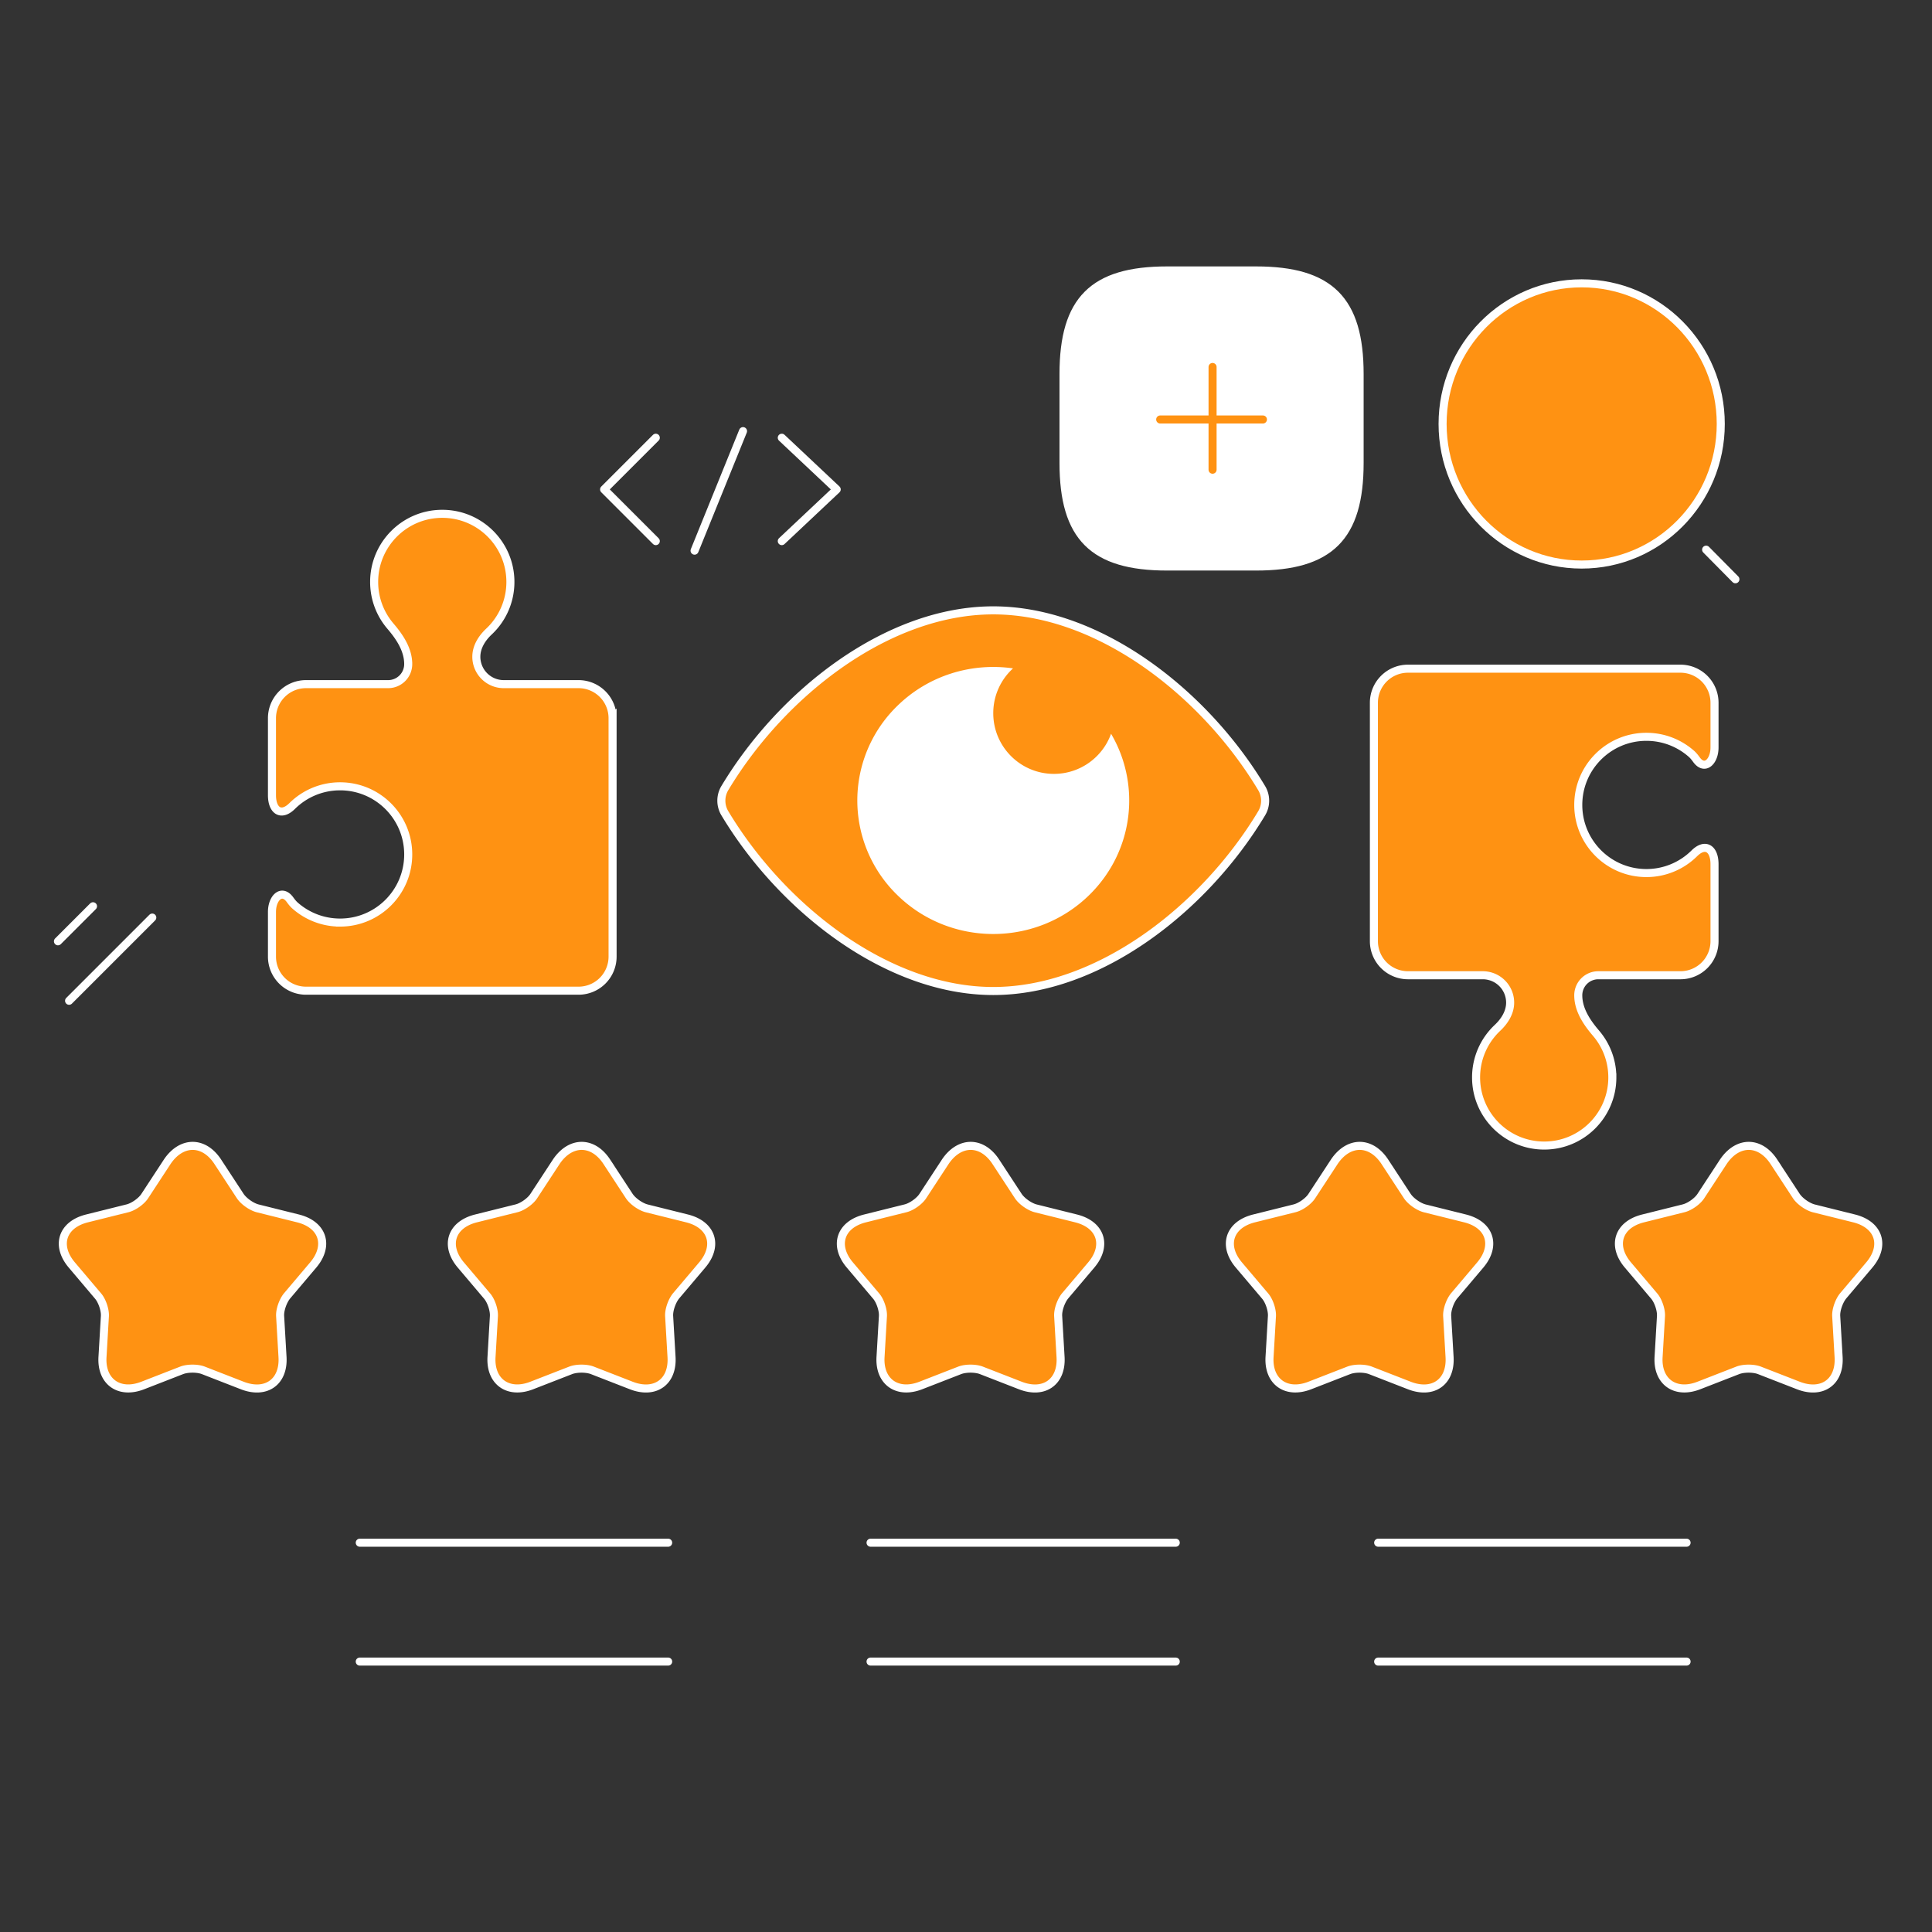 <svg fill="none" height="480" width="480" xmlns="http://www.w3.org/2000/svg"><rect width="100%" height="100%" fill="#333333" stroke="none"/><path clip-rule="evenodd" d="m180.103 202.083a6.081 6.081 0 0 1 0-6.316c14.201-23.637 40.434-44.125 66.668-44.125 26.233 0 52.466 20.488 66.667 44.131a6.083 6.083 0 0 1 0 6.317c-14.201 23.636-40.434 44.124-66.667 44.124-26.234 0-52.467-20.488-66.668-44.131z" fill="#ff9212" fill-rule="evenodd" stroke="#fff" stroke-width="2"/><path clip-rule="evenodd" d="m276.041 182.301c-2.094 5.812-7.657 9.967-14.19 9.967-8.328 0-15.079-6.751-15.079-15.079 0-4.41 1.893-8.377 4.911-11.134-10.197-1.464-20.945 1.658-28.792 9.365a32.755 32.755 0 0 0 0 46.914c13.19 12.954 34.576 12.954 47.766 0 11.048-10.851 12.842-27.348 5.384-40.033z" fill="#fff" fill-rule="evenodd"/><g stroke-width="2"><path d="m372.051 255.363a16.879 16.879 0 0 0 -5.323 12.322c0 9.348 7.578 16.926 16.926 16.926 9.347 0 16.925-7.578 16.925-16.926a16.86 16.86 0 0 0 -4.065-11.004c-2.314-2.701-4.398-5.847-4.398-9.403a4.98 4.98 0 0 1 4.981-4.981h20.407a8.462 8.462 0 0 0 8.463-8.462v-19.115c0-3.87-2.274-5.421-5.026-2.7a16.869 16.869 0 0 1 -11.899 4.889c-9.348 0-16.926-7.577-16.926-16.925s7.578-16.925 16.926-16.925c4.292 0 8.211 1.597 11.195 4.231.458.404.858.913 1.239 1.44 2.052 2.843 4.491.476 4.491-3.031v-11.103a8.463 8.463 0 0 0 -8.463-8.463h-67.701a8.463 8.463 0 0 0 -8.463 8.463l.002 10.122v49.117a8.462 8.462 0 0 0 8.462 8.462h18.584a6.803 6.803 0 0 1 6.803 6.803c0 2.429-1.373 4.598-3.14 6.263zm-250.566-98.458a16.875 16.875 0 0 0 5.323-12.322c0-9.348-7.578-16.926-16.926-16.926-9.347 0-16.925 7.578-16.925 16.926 0 4.201 1.53 8.045 4.065 11.004 2.314 2.701 4.398 5.847 4.398 9.403a4.981 4.981 0 0 1 -4.981 4.981h-20.407a8.463 8.463 0 0 0 -8.463 8.463v19.115c0 3.869 2.274 5.42 5.026 2.699a16.87 16.87 0 0 1 11.9-4.889c9.347 0 16.925 7.578 16.925 16.925 0 9.348-7.578 16.926-16.926 16.926a16.859 16.859 0 0 1 -11.195-4.232c-.458-.404-.858-.913-1.239-1.44-2.052-2.843-4.491-.476-4.491 3.031v11.103a8.463 8.463 0 0 0 8.463 8.463h67.701a8.461 8.461 0 0 0 8.462-8.463l-.001-10.121v-49.118a8.463 8.463 0 0 0 -8.463-8.462h-18.583a6.803 6.803 0 0 1 -6.803-6.803c0-2.429 1.372-4.598 3.14-6.263zm-67.417 131.675 5.602 8.552c.885 1.345 2.85 2.69 4.325 3.074l10.025 2.499c6.192 1.537 7.862 6.726 3.833 11.53l-6.585 7.783c-.983 1.249-1.77 3.459-1.67 4.996l.589 10.089c.393 6.246-4.128 9.417-10.025 7.11l-9.632-3.747c-1.474-.576-3.931-.576-5.405 0l-9.632 3.747c-5.897 2.307-10.418-.96-10.025-7.11l.59-10.089c.098-1.537-.688-3.843-1.671-4.996l-6.585-7.783c-4.03-4.804-2.359-9.993 3.833-11.53l10.025-2.499c1.572-.384 3.538-1.825 4.324-3.074l5.602-8.552c3.539-5.188 9.042-5.188 12.482 0zm96.651 0 5.602 8.552c.884 1.345 2.85 2.69 4.324 3.074l10.025 2.499c6.192 1.537 7.863 6.726 3.833 11.53l-6.585 7.783c-.983 1.249-1.769 3.459-1.671 4.996l.59 10.089c.393 6.246-4.128 9.417-10.025 7.11l-9.631-3.747c-1.475-.576-3.932-.576-5.406 0l-9.632 3.747c-5.897 2.307-10.418-.96-10.025-7.11l.59-10.089c.098-1.537-.688-3.843-1.671-4.996l-6.585-7.783c-4.029-4.804-2.359-9.993 3.833-11.53l10.025-2.499c1.573-.384 3.538-1.825 4.325-3.074l5.602-8.552c3.538-5.188 9.042-5.188 12.482 0zm96.65 0 5.603 8.552c.884 1.345 2.85 2.69 4.324 3.074l10.025 2.499c6.192 1.537 7.863 6.726 3.833 11.53l-6.585 7.783c-.983 1.249-1.769 3.459-1.671 4.996l.59 10.089c.393 6.246-4.128 9.417-10.025 7.11l-9.632-3.747c-1.474-.576-3.931-.576-5.405 0l-9.632 3.747c-5.897 2.307-10.418-.96-10.025-7.11l.59-10.089c.098-1.537-.688-3.843-1.671-4.996l-6.585-7.783c-4.03-4.804-2.359-9.993 3.833-11.53l10.025-2.499c1.572-.384 3.538-1.825 4.324-3.074l5.602-8.552c3.539-5.188 9.043-5.188 12.482 0zm96.651 0 5.602 8.552c.884 1.345 2.85 2.69 4.324 3.074l10.025 2.499c6.192 1.537 7.863 6.726 3.833 11.53l-6.585 7.783c-.983 1.249-1.769 3.459-1.671 4.996l.59 10.089c.393 6.246-4.128 9.417-10.025 7.11l-9.632-3.747c-1.474-.576-3.931-.576-5.405 0l-9.632 3.747c-5.897 2.307-10.418-.96-10.025-7.11l.59-10.089c.098-1.537-.688-3.843-1.671-4.996l-6.585-7.783c-4.03-4.804-2.359-9.993 3.833-11.53l10.025-2.499c1.573-.384 3.538-1.825 4.324-3.074l5.603-8.552c3.538-5.188 9.042-5.188 12.482 0zm96.655 0 5.602 8.552c.884 1.345 2.85 2.69 4.324 3.074l10.025 2.499c6.192 1.537 7.863 6.726 3.833 11.53l-6.585 7.783c-.983 1.249-1.769 3.459-1.671 4.996l.59 10.089c.393 6.246-4.128 9.417-10.025 7.11l-9.631-3.747c-1.475-.576-3.932-.576-5.406 0l-9.632 3.747c-5.897 2.307-10.418-.96-10.025-7.11l.59-10.089c.098-1.537-.688-3.843-1.671-4.996l-6.585-7.783c-4.029-4.804-2.358-9.993 3.833-11.53l10.025-2.499c1.573-.384 3.538-1.825 4.325-3.074l5.602-8.552c3.538-5.188 9.042-5.188 12.482 0z" fill="#ff9212" stroke="#fff"/><path d="m1-1h29.238" stroke="#fff" stroke-linecap="round" transform="matrix(-.707 .707 .707 .707 39.248 227.968)"/><path d="m1-1h12.317" stroke="#fff" stroke-linecap="round" transform="matrix(-.707 .707 .707 .707 24.522 225.157)"/><path d="m162.93 108.752-12.842 12.842 12.842 12.842m31.303-25.684 13.645 12.842-13.645 12.842m-9.63-27.325-12.04 29.697" stroke="#fff" stroke-linecap="round" stroke-linejoin="round" stroke-miterlimit="10"/><path d="m89.38 383.281h76.624m-76.624 29.533h76.625m50.284-29.533h75.826m-75.826 29.533h75.826m50.288-29.533h76.624m-76.625 29.533h76.625" stroke="#fff" stroke-linecap="round" stroke-linejoin="round"/><path d="m289.975 140.751h22.069c18.391 0 25.747-7.356 25.747-25.747v-22.068c0-18.391-7.356-25.747-25.747-25.747h-22.069c-18.39 0-25.746 7.356-25.746 25.747v22.068c0 18.391 7.356 25.747 25.746 25.747z" fill="#fff" stroke="#fff"/><path d="m288.247 104.22h25.522m-12.509 12.476v-25.521" stroke="#ff9212" stroke-linecap="round" stroke-linejoin="round"/><path d="m392.964 140.263c19.084 0 34.555-15.641 34.555-34.936 0-19.294-15.471-34.935-34.555-34.935-19.085 0-34.556 15.641-34.556 34.935 0 19.295 15.471 34.936 34.556 34.936z" fill="#ff9212" stroke="#fff"/><path d="m431.157 143.919-7.275-7.355" stroke="#fff" stroke-linecap="round"/></g></svg>